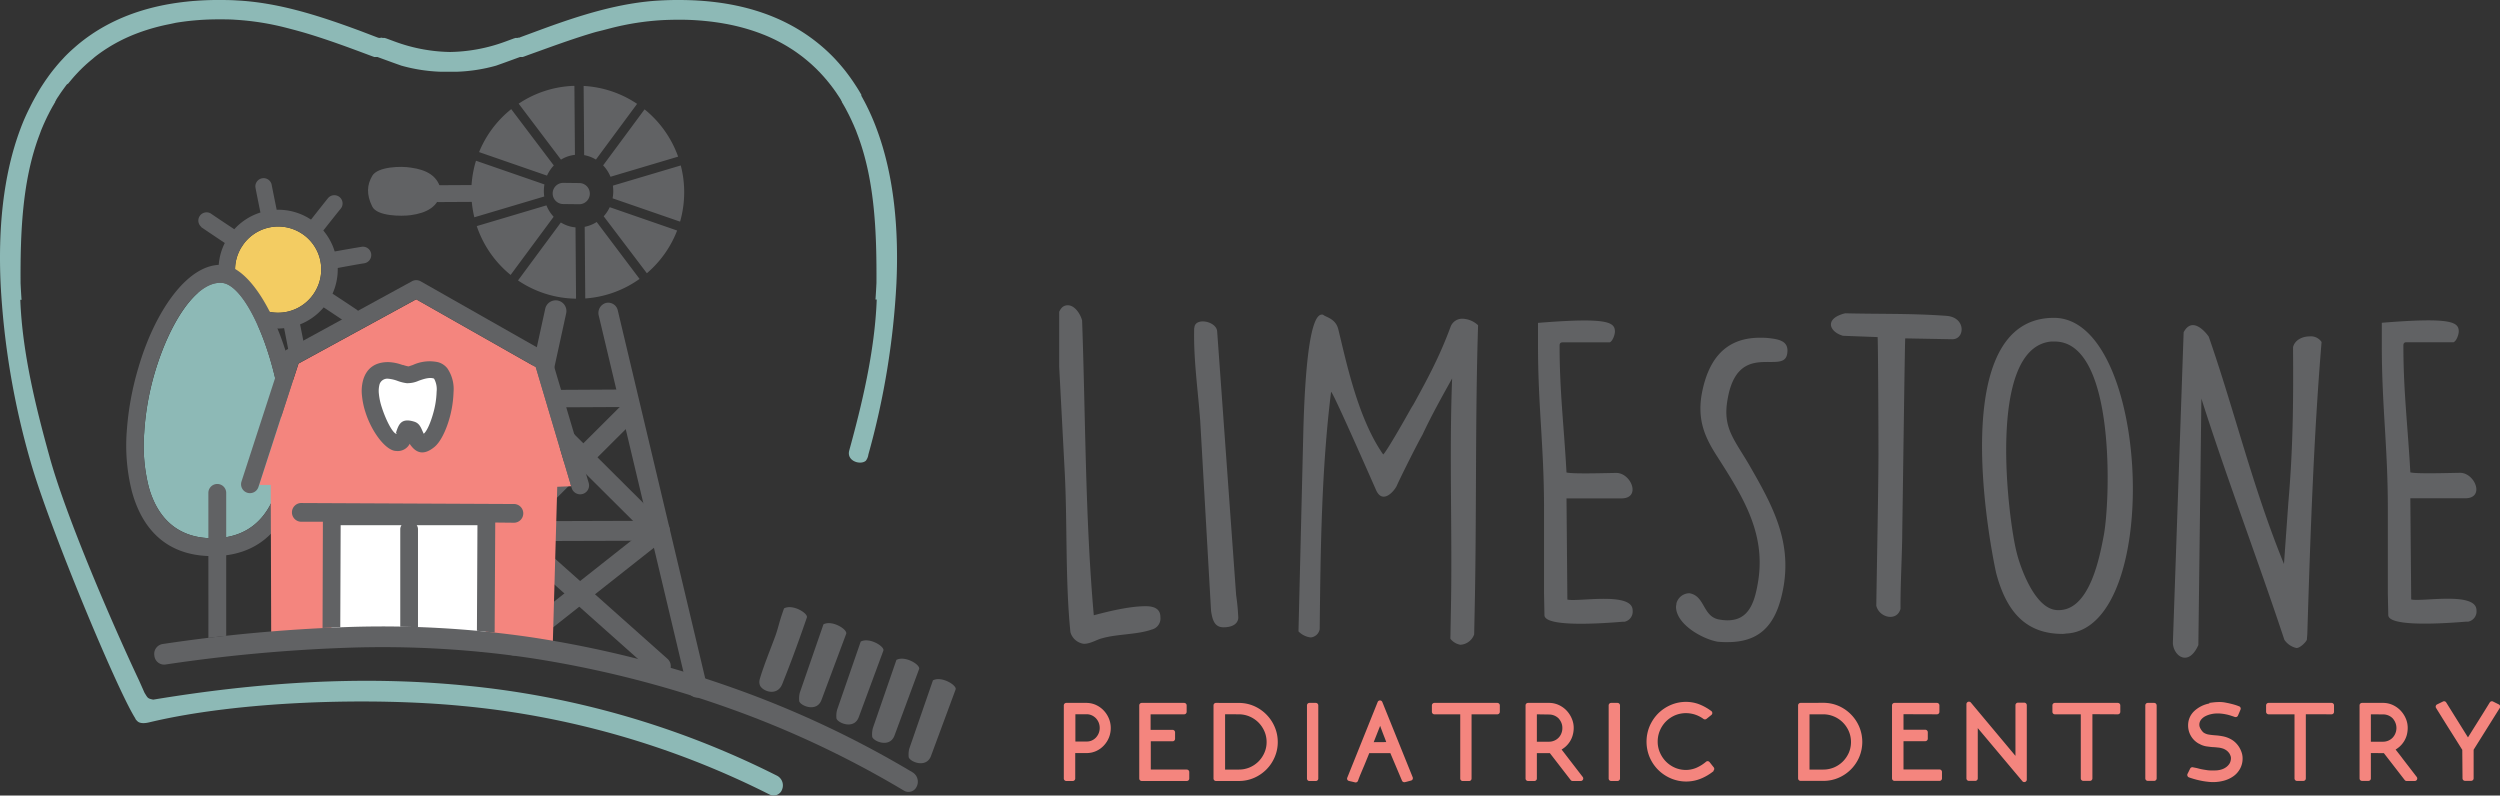 <svg id="Capa_1" data-name="Capa 1" xmlns="http://www.w3.org/2000/svg" viewBox="0 0 658.81 209.64"><rect x="0" y="0" width="658.81" height="209.64" fill="#333333" stroke="none"/><defs><style>.cls-1{fill:#f4857e;}.cls-1,.cls-2,.cls-3,.cls-4,.cls-5{fill-rule:evenodd;}.cls-2{fill:#616264;}.cls-3{fill:#f3cc62;}.cls-4{fill:#8db9b6;}.cls-5{fill:#fff;}</style></defs><path class="cls-1" d="M283.35,198.45v6.71a.66.66,0,0,1-.66.65H281a.66.66,0,0,1-.66-.65V185.89a.66.66,0,0,1,.66-.66h5.25a6.17,6.17,0,0,1,2.51.52,6.56,6.56,0,0,1,2.05,1.44,6.85,6.85,0,0,1,1.38,2.09,6.49,6.49,0,0,1,.52,2.57,6.64,6.64,0,0,1-1.86,4.65,6.26,6.26,0,0,1-2,1.42,6,6,0,0,1-2.51.53Zm19.86-10.21v4.09H309a.67.67,0,0,1,.66.66v1.7a.66.66,0,0,1-.66.66h-5.74v7.45h9.48a.66.66,0,0,1,.66.66v1.7a.65.65,0,0,1-.66.65H300.88a.66.66,0,0,1-.66-.65V185.89a.66.66,0,0,1,.66-.66h11.17a.66.66,0,0,1,.66.66v1.69a.66.66,0,0,1-.66.66Zm23.24-3a10,10,0,0,1,4,.81,10.45,10.45,0,0,1,5.45,5.49,10,10,0,0,1,.82,4,9.86,9.86,0,0,1-.82,4,10.31,10.31,0,0,1-2.2,3.26,10.43,10.43,0,0,1-3.25,2.2,10,10,0,0,1-4,.81h-6a.65.65,0,0,1-.66-.65V185.89a.65.65,0,0,1,.66-.66Zm20.95.66v19.27a.66.66,0,0,1-.66.65h-1.67a.65.65,0,0,1-.65-.65V185.89a.65.65,0,0,1,.65-.66h1.67a.66.66,0,0,1,.66.66Zm19,12.56h-5.56l-1.35,3.31c-.29.67-.57,1.34-.85,2s-.53,1.31-.78,2a.67.67,0,0,1-.8.4l-.48-.12-1.09-.25a.66.66,0,0,1-.44-.34.62.62,0,0,1,0-.55l8-19.92a.66.66,0,0,1,1.22,0l8,19.82a.68.68,0,0,1,0,.54.63.63,0,0,1-.41.34c-.22.06-.44.13-.67.18l-.35.1-.32.08-.35.07a.66.66,0,0,1-.71-.39l-3.07-7.26Zm21.39-10.21v16.92a.65.65,0,0,1-.66.65h-1.67a.65.65,0,0,1-.65-.65V188.24H378a.66.66,0,0,1-.66-.66v-1.69a.66.66,0,0,1,.66-.66h16.58a.66.66,0,0,1,.66.66v1.69a.66.66,0,0,1-.66.66ZM405,198.47v6.69a.65.65,0,0,1-.66.65h-1.66a.65.65,0,0,1-.66-.65V185.89a.65.65,0,0,1,.66-.66h5.51a6.14,6.14,0,0,1,2.6.56,6.77,6.77,0,0,1,2.05,1.47,7.09,7.09,0,0,1,1.36,2.1,6.13,6.13,0,0,1,.51,2.46,7.08,7.08,0,0,1-.26,1.9,6.25,6.25,0,0,1-.78,1.75,6.55,6.55,0,0,1-1.26,1.42,7.94,7.94,0,0,1-.89.63l.7.9,1.18,1.54,3.69,4.79a.66.66,0,0,1-.53,1.06h-2.13a.64.64,0,0,1-.52-.25l-5.48-7.09Zm21.91-12.58v19.27a.66.66,0,0,1-.66.65h-1.67a.66.66,0,0,1-.66-.65V185.89a.66.66,0,0,1,.66-.66h1.67a.66.66,0,0,1,.66.66Zm24.65,17.32a13.13,13.13,0,0,1-3.39,2,10.25,10.25,0,0,1-7.91-.11,10.72,10.72,0,0,1-3.32-2.25,10.59,10.59,0,0,1-2.23-3.33,10.63,10.63,0,0,1,0-8.14,10.92,10.92,0,0,1,2.23-3.34,10.72,10.72,0,0,1,3.32-2.25,10.12,10.12,0,0,1,4.1-.83,9.81,9.81,0,0,1,3.38.62A13.72,13.72,0,0,1,451,187.4a.65.65,0,0,1,0,1l-1.31,1.05a.66.66,0,0,1-.79,0,7.84,7.84,0,0,0-4.59-1.52,7.5,7.5,0,0,0-2.92.58,7.76,7.76,0,0,0-2.36,1.6,7.54,7.54,0,0,0-1.6,2.39,7.42,7.42,0,0,0-.59,2.94,7.06,7.06,0,0,0,.59,2.87,7.72,7.72,0,0,0,1.6,2.39,7.61,7.61,0,0,0,2.36,1.61,7.33,7.33,0,0,0,2.92.59,7.1,7.1,0,0,0,2.68-.55,10.21,10.21,0,0,0,2.59-1.61.64.64,0,0,1,.5-.15.66.66,0,0,1,.44.25l1.09,1.37a.67.67,0,0,1-.1.92Zm28.94-18a10,10,0,0,1,4,.81,10.45,10.45,0,0,1,5.45,5.49,10.31,10.31,0,0,1,0,8,10.35,10.35,0,0,1-5.45,5.46,10,10,0,0,1-4,.81h-6a.66.66,0,0,1-.66-.65V185.89a.66.66,0,0,1,.66-.66Zm21.12,3v4.09h5.74a.67.67,0,0,1,.66.66v1.7a.67.67,0,0,1-.66.66h-5.74v7.45h9.49a.66.66,0,0,1,.65.66v1.7a.65.65,0,0,1-.65.65H499.25a.66.66,0,0,1-.66-.65V185.89a.66.66,0,0,1,.66-.66h11.17a.65.65,0,0,1,.66.66v1.69a.65.65,0,0,1-.66.66Zm19.57,3.61v13.31a.66.66,0,0,1-.66.65h-1.67a.66.66,0,0,1-.66-.65V185.57a.65.65,0,0,1,.43-.62.67.67,0,0,1,.74.19l11.75,14.05V185.83a.67.67,0,0,1,.66-.66h1.67a.67.67,0,0,1,.66.66v19.62a.66.66,0,0,1-1.16.42l-11.76-14Zm30.21-3.61v16.92a.66.66,0,0,1-.66.65H549a.66.66,0,0,1-.66-.65V188.24h-6.82a.65.65,0,0,1-.66-.66v-1.69a.65.65,0,0,1,.66-.66h16.57a.65.65,0,0,1,.66.66v1.69a.65.65,0,0,1-.66.66Zm16.93-2.35v19.27a.66.66,0,0,1-.66.65H566a.66.66,0,0,1-.66-.65V185.89a.65.65,0,0,1,.66-.66h1.66a.65.65,0,0,1,.66.66Zm13.87-.64a.33.33,0,0,1,.14,0c.35-.06.72-.1,1.08-.14A14.17,14.17,0,0,1,585,185a7.72,7.72,0,0,1,1.18.1c.44.08.88.16,1.31.26s.91.22,1.36.35.81.27,1.2.42a.63.63,0,0,1,.38.35.67.67,0,0,1,0,.52l-.67,1.57a.67.67,0,0,1-.82.37c-.46-.16-.91-.31-1.37-.45a10.74,10.74,0,0,0-1.12-.27c-.36-.07-.71-.12-1.07-.16a9.23,9.23,0,0,0-1.05-.05,7.54,7.54,0,0,0-1.71.2,6.19,6.19,0,0,0-1.57.59,3.44,3.44,0,0,0-1.09.95,2.17,2.17,0,0,0-.38,1.29,1.61,1.61,0,0,0,.08.48,3.06,3.06,0,0,0,.27.58,3.9,3.9,0,0,0,.41.59,2.11,2.11,0,0,0,.4.39,3.46,3.46,0,0,0,1.34.5c.54.09,1.09.15,1.63.19a15.45,15.45,0,0,1,2.24.3,7.17,7.17,0,0,1,2.39,1,5.75,5.75,0,0,1,1.08.95,5.93,5.93,0,0,1,.82,1.16,6.64,6.64,0,0,1,.54,1.29,4.83,4.83,0,0,1,.2,1.37,5.61,5.61,0,0,1-.65,2.7,5.81,5.81,0,0,1-1.75,2,7.84,7.84,0,0,1-2.48,1.17,10.85,10.85,0,0,1-2.94.39,11.64,11.64,0,0,1-1.45-.1c-.54-.06-1.08-.14-1.62-.25s-1.11-.24-1.65-.39-1.07-.31-1.59-.5a.66.66,0,0,1-.39-.38.62.62,0,0,1,0-.53l.7-1.41a.64.64,0,0,1,.73-.34l1,.2.81.21c.31.08.63.14.94.19l1,.16a6.38,6.38,0,0,0,.87.07h1.2a5.85,5.85,0,0,0,1.66-.24,4,4,0,0,0,1.33-.67,3.18,3.18,0,0,0,.89-1,2.94,2.94,0,0,0,.32-1.4,1.93,1.93,0,0,0-.16-.66,4.18,4.18,0,0,0-.28-.56.24.24,0,0,1-.08-.09,3,3,0,0,0-.75-.72,3.51,3.51,0,0,0-.89-.44,6,6,0,0,0-1-.23l-1.15-.12c-.69,0-1.37-.11-2.06-.2a5.33,5.33,0,0,1-2-.7.52.52,0,0,1-.15-.06,5.45,5.45,0,0,1-2.77-4.78,5.1,5.1,0,0,1,1.62-3.78,8,8,0,0,1,4-2Zm25.44,3v16.92a.65.65,0,0,1-.65.65h-1.67a.65.65,0,0,1-.66-.65V188.24h-6.83a.66.66,0,0,1-.66-.66v-1.69a.66.66,0,0,1,.66-.66h16.58a.65.65,0,0,1,.66.66v1.69a.65.65,0,0,1-.66.66Zm17.14,10.23v6.69a.65.65,0,0,1-.65.65h-1.67a.65.65,0,0,1-.66-.65V185.89a.65.65,0,0,1,.66-.66h5.51a6.14,6.14,0,0,1,2.6.56,6.77,6.77,0,0,1,2.05,1.47,7.12,7.12,0,0,1,1.37,2.1,6.29,6.29,0,0,1,.5,2.46,7.56,7.56,0,0,1-.25,1.9,6.35,6.35,0,0,1-2.05,3.17,6.45,6.45,0,0,1-.89.63l.7.9c.4.51.79,1,1.18,1.54l3.69,4.79a.66.66,0,0,1,.06.7.64.64,0,0,1-.59.36h-2.13a.62.62,0,0,1-.52-.26l-5.48-7.08Zm24.07-.87q-1.69-2.72-3.41-5.43c-1.16-1.85-2.33-3.72-3.48-5.59a.65.65,0,0,1-.07-.53.64.64,0,0,1,.34-.4l1.55-.76a.65.65,0,0,1,.85.24l5.74,9.21,2.6-4.15c1.06-1.68,2.11-3.37,3.14-5.05a.66.66,0,0,1,.86-.25l1.53.76a.69.69,0,0,1,.33.4.67.67,0,0,1-.08.54l-6.89,11c0,.55,0,1.09,0,1.64s0,1.27,0,1.91v4a.66.66,0,0,1-.66.65h-1.61a.66.66,0,0,1-.66-.65l-.06-7.56Zm-365.46-9.36v7.19h3a3.28,3.28,0,0,0,1.32-.27,3.46,3.46,0,0,0,1.08-.76,3.78,3.78,0,0,0,.74-1.15,3.71,3.71,0,0,0,.27-1.4,3.85,3.85,0,0,0-.27-1.42,3.73,3.73,0,0,0-.74-1.14,3.64,3.64,0,0,0-1.1-.77,3.21,3.21,0,0,0-1.33-.28Zm39.45,0V202.8h3.62a7.27,7.27,0,0,0,2.84-.56,7.45,7.45,0,0,0,2.33-1.56,7.57,7.57,0,0,0,1.57-2.31,6.94,6.94,0,0,0,.58-2.84,7,7,0,0,0-.58-2.82,7.61,7.61,0,0,0-1.57-2.32,7.48,7.48,0,0,0-2.33-1.57,7.14,7.14,0,0,0-2.84-.58Zm42.47,7.34c-.22-.61-.45-1.22-.69-1.82-.32-.82-.62-1.64-.92-2.47L362,195.58ZM405,188.24v7.22h3.19a3.49,3.49,0,0,0,1.39-.28,3.38,3.38,0,0,0,1.87-1.91,3.62,3.62,0,0,0,.27-1.42,3.56,3.56,0,0,0-.27-1.4,4,4,0,0,0-.75-1.16,3.57,3.57,0,0,0-2.51-1Zm71.85,0V202.8h3.62a7.25,7.25,0,0,0,2.83-.56,7.34,7.34,0,0,0,2.33-1.56,7.78,7.78,0,0,0,1.58-2.31,7.25,7.25,0,0,0,0-5.66,7.61,7.61,0,0,0-1.57-2.32,7.37,7.37,0,0,0-2.33-1.57,7.1,7.1,0,0,0-2.83-.58Zm147.93,0v7.22h3.19a3.57,3.57,0,0,0,1.4-.28,3.42,3.42,0,0,0,1.12-.76,3.71,3.71,0,0,0,.74-4,4,4,0,0,0-.74-1.16,3.57,3.57,0,0,0-2.52-1Z"/><path class="cls-2" d="M279.12,82.17V96.64l1.48,28.14c.68,13.44.11,28.14,1.48,41.81a4.26,4.26,0,0,0,3.53,3.07c1.82,0,3.42-1.14,4.9-1.48,4-1.13,9.11-.91,13-2.28a3,3,0,0,0,2.28-3.3c0-2.28-1.83-2.85-3.88-2.85-4.44,0-10.25,1.48-13.67,2.39-2.28-25.86-2.16-51.94-3.08-77.69-.45-1.71-1.93-4-3.75-4-1,0-1.71.46-2.28,1.71Zm35.58,4.21c-.23,8.2,1,16.41,1.59,24.61l2.85,50c.34,2.16.8,4.32,3.3,4.32,1.94,0,3.76-.68,3.88-2.5a58.81,58.81,0,0,0-.57-6l-5-69.5c-.22-2.73-5.92-3.76-6-.91Zm27.48,80a5.36,5.36,0,0,0,3.2,1.6,2.64,2.64,0,0,0,2.39-2.17c.23-20.85.45-41.92,3-62.54.11,0,.46,0,11.85,25.86,1.71,3.87,4.78.34,5.47-1.14,1-2.28,5.69-11.62,6.72-13.33,2.39-5.13,5.12-10,7.86-14.93-.8,20.62.11,41.25-.34,61.86l-.12,6.73a4.27,4.27,0,0,0,2.63,1.59,4.11,4.11,0,0,0,3.64-2.73l.11-5.47c.57-25.29.12-50.7.92-76A6.3,6.3,0,0,0,385.59,84a3.26,3.26,0,0,0-3.3,2.05c-2.74,7.41-5.59,12.88-9.8,20.51l-.57.91c-2.28,4.1-6.61,11.62-7.41,12.3-6.72-9.56-9.79-24.72-11.84-33-.69-2.84-3.31-3.19-3.88-3.75a.64.64,0,0,0-.45-.12c-3,0-4.45,13.22-4.9,31.56l-1.26,52ZM407,162.14c.12,3.31,16.29,2.06,20.51,1.71h.57a2.74,2.74,0,0,0,2.16-3c0-5-14.47-2.16-17.2-2.85l-.23-26.66h14.47c5.24,0,2.62-6.6-1.25-6.71-1.94,0-11.51.34-13.22-.12-.68-12.42-1.82-21.3-1.82-33.38,0-.34,0-.91.8-.91h12.42c.79-.34,1.36-2.05,1.36-2.85,0-2.51-2.05-3.76-20.27-2.28v5.81c0,16.29,1.59,26.77,1.59,43.07v22.55l.11,5.58Zm34.78-3.07c0,.23-.11.57-.11.8,0,4.67,7,8.54,10.94,9.23a22.66,22.66,0,0,0,2.73.11c9.23,0,13.1-5.47,14.7-14.81,2.05-12.31-3.19-21.65-9.23-32.13-3.88-6.6-6.84-9.57-5.58-16.86,2.62-16,14.69-6.49,15.72-12.08.57-3.19-1.6-3.87-4.67-4.21a18.36,18.36,0,0,0-2.51-.12c-9.45,0-13.78,6.16-15.38,15.16-1,6.38.68,10.71,3.87,15.72,6.84,10.71,13.11,20.39,11.06,33.27-1,6.15-2.74,11.39-10.14,10.13-4.56-.68-3.76-6.26-8-6.95a3.59,3.59,0,0,0-3.42,2.74Zm52.67.57c.8,3.19,5.47,4.21,6.38.8V159c0-5.46.46-14.24.46-18.91.23-14.69.68-50.81.79-50.92l12.42.23c3.31,0,3.65-5.7-1.48-6.16-9.23-.68-17.88-.45-26.77-.68-5.58,1.37-4.22,4.9-.57,5.93l9.11.34c.12.11.23,22.21.23,31,0,8.21-.46,31.79-.57,39.88ZM526,150.87c-1.48-6.84-13.33-67.11,15.26-67.11,25.3,0,28.71,81,3.65,83.17-.46,0-.91.12-1.37.12-9.57,0-14.81-5.7-17.54-16.18ZM540.55,90c-17.2,1.59-11.28,47.28-9.11,55.6.91,3.76,4.67,14.58,10.36,15.15a5.62,5.62,0,0,0,1.37,0c7.63-.69,10.14-14,11.17-19.37,1.82-9.11,3.3-51.38-12.88-51.38Zm32.05,79.41c.11,3.41,4.1,6.49,6.72.57l.8-64.94c6.83,21.42,14.81,42.26,21.87,63.57a5.25,5.25,0,0,0,3.19,2.16c1,0,2.51-1.59,2.73-2.16l.12-1.48c.8-26.2,1.71-52.41,3.76-77a3.37,3.37,0,0,0-3.19-1.48c-1.82,0-3.88.92-4.33,2.85.11,14.36,0,26.77-1.25,41.13l-1.14,16c-8.32-20.39-13-40.33-19.83-59.93-1.14-1.59-4.44-5.24-6.61-1.14l-2.84,81.92Zm56.77-7.3c.11,3.31,16.29,2.06,20.5,1.71h.57a2.75,2.75,0,0,0,2.17-3c0-5-14.47-2.16-17.2-2.85l-.23-26.66h14.46c5.24,0,2.62-6.6-1.25-6.71-1.93,0-11.5.34-13.21-.12-.68-12.42-1.83-21.3-1.83-33.38,0-.34,0-.91.8-.91h12.42c.8-.34,1.37-2.05,1.37-2.85,0-2.51-2.05-3.76-20.28-2.28v5.81c0,16.29,1.59,26.77,1.59,43.07v22.55Z"/><path class="cls-2" d="M151.37,22.62a27.86,27.86,0,0,0-14.69,4.7l11.15,14.75a8.72,8.72,0,0,1,3.68-1.26l-.14-18.19Zm-16.65,6.14L145.94,43.6a9.82,9.82,0,0,0-1.79,2.68l-17.9-6.2a28,28,0,0,1,8.47-11.32Zm-9.29,13.61A28.32,28.32,0,0,0,125,57.26l18.42-5.48a9.59,9.59,0,0,1-.1-1.42,10.2,10.2,0,0,1,.15-1.76l-18-6.23Zm28.51-1.49a9.09,9.09,0,0,1,3.1,1.17l10.85-14.68a27.94,27.94,0,0,0-14.09-4.72l.14,18.23Zm5,2.7,10.92-14.76a28.1,28.1,0,0,1,8.84,12.46l-17.82,5.3a9.62,9.62,0,0,0-1.94-3Zm-33.29,16L144,54.12a9.49,9.49,0,0,0,1.9,3L134.56,72.45a28.12,28.12,0,0,1-8.92-12.86ZM136.51,73.9a27.9,27.9,0,0,0,15.29,4.81l-.14-18.79a8.76,8.76,0,0,1-3.86-1.29L136.51,73.9Zm17.72,4.75a27.94,27.94,0,0,0,14.31-5.15l-11.3-15a9,9,0,0,1-3.16,1.27l.15,18.84ZM170.46,72,159.09,57a9.73,9.73,0,0,0,1.59-2.4l17.76,6.15a28.14,28.14,0,0,1-8,11.28Zm8.76-13.59a28.28,28.28,0,0,0,1.08-7.75,27.88,27.88,0,0,0-.9-7.06l-17.89,5.32a11.35,11.35,0,0,1,.1,1.44,10,10,0,0,1-.18,1.9Z"/><path class="cls-2" d="M157.78,83.15a2.74,2.74,0,0,1,1.89-3.31,2.58,2.58,0,0,1,3.14,2l23.43,98.61a2.74,2.74,0,0,1-1.88,3.31,2.59,2.59,0,0,1-3.14-2Z"/><path class="cls-2" d="M173.43,137.23a2.63,2.63,0,1,1,0,5.25l-39.21.12a2.62,2.62,0,1,1,0-5.24Z"/><path class="cls-2" d="M139.31,109.88a2.63,2.63,0,0,1,3.7-3.73L175,138a2.62,2.62,0,0,1-3.7,3.72Z"/><path class="cls-2" d="M172.24,137.82a2.59,2.59,0,1,1,3.21,4.06L137,172.24a2.59,2.59,0,0,1-3.21-4.06Z"/><path class="cls-2" d="M132.49,141.92a2.6,2.6,0,0,1,3.45-3.88L176,173.71a2.6,2.6,0,0,1-3.45,3.88Z"/><path class="cls-3" d="M84.39,68.58a11.26,11.26,0,0,0-4.81-7,1.64,1.64,0,0,1-.22-.14,11.33,11.33,0,0,0-15.49,3.33c0,.07-.09.14-.14.21a11.33,11.33,0,0,0,19.1,12.2h0A11.38,11.38,0,0,0,84.39,68.58Z"/><path class="cls-2" d="M53.08,59.82a2.17,2.17,0,0,1,2.48-3.55c1.06.74,3.3,2.23,6.18,4.14A15.67,15.67,0,0,1,68.63,56c-.64-3.14-1.12-5.53-1.32-6.63a2.17,2.17,0,0,1,4.26-.78c.21,1.11.7,3.53,1.34,6.69a15.57,15.57,0,0,1,8.9,2.5l0,0,.15.09c2.15-2.73,3.79-4.8,4.46-5.63a2.17,2.17,0,1,1,3.37,2.75c-.83,1-2.48,3.09-4.59,5.76a15.61,15.61,0,0,1,3,5.52c3.15-.57,5.67-1,7.07-1.23A2.17,2.17,0,0,1,96,69.38c-1.31.2-3.83.65-7,1.24a15.64,15.64,0,0,1-1.37,6.77c2.88,1.89,5.09,3.35,6.13,4.06A2.17,2.17,0,1,1,91.3,85c-.9-.61-3.08-2.06-6-4a15.73,15.73,0,0,1-6.22,4.48c.67,3.33,1.18,5.94,1.41,7.27a2.17,2.17,0,0,1-4.28.73c-.23-1.34-.72-3.84-1.34-7A15.63,15.63,0,0,1,66.24,85C64.42,87.25,63,89,62.18,90a2.17,2.17,0,0,1-3.33-2.77c.77-.92,2.12-2.6,3.83-4.75a15.54,15.54,0,0,1-4.11-6.2c-2.43.44-4.28.78-5.22.93a2.17,2.17,0,1,1-.72-4.27l5-.91a15.49,15.49,0,0,1,1.61-8c-2.8-1.86-5-3.35-6.21-4.17Zm31.31,8.76a11.26,11.26,0,0,0-4.81-7,1.64,1.64,0,0,1-.22-.14,11.33,11.33,0,0,0-15.49,3.33c0,.07-.09.14-.14.21a11.33,11.33,0,0,0,19.1,12.2h0A11.38,11.38,0,0,0,84.39,68.58Z"/><path class="cls-2" d="M163.71,102.65a2.31,2.31,0,0,1,0,4.61l-21.82.11a2.3,2.3,0,1,1,0-4.6Z"/><path class="cls-2" d="M164,106.58a2.62,2.62,0,0,1,3.7,3.72l-31.65,31.54a2.62,2.62,0,1,1-3.7-3.72Z"/><path class="cls-2" d="M98.1,46.33c-1.38,2.36-1.59,4.9,0,8.11,1.26,2.55,7.63,2.6,10.14,2.26,4.26-.58,7.31-2.23,8-6.2h0v-.07h0v0h0v0h0v-.06h0c-.73-4-3.78-5.63-8-6.2C105.73,43.74,99.53,43.88,98.1,46.33Z"/><path class="cls-2" d="M134,48.71a2.22,2.22,0,0,1,0,4.44l-18.43.1a2.22,2.22,0,0,1,0-4.44Z"/><path class="cls-2" d="M148.43,53.77a2.79,2.79,0,1,1,0-5.58l4.24.05a2.79,2.79,0,1,1-.05,5.58Z"/><path class="cls-4" d="M72.54,99.74c-3.14-13.46-9.12-25-14.2-25.21-6.76-.3-13.79,10.79-17.64,24A71.18,71.18,0,0,0,38,114.09a44.18,44.18,0,0,0,1.2,14.22c2.18,7.91,7.39,13.54,16.87,13.53,9.24,0,14.43-5.28,16.81-12.78a43.36,43.36,0,0,0,1.72-13.9A75.8,75.8,0,0,0,72.54,99.74Z"/><path class="cls-2" d="M58.51,69.8c7.17.32,14.87,13.49,18.44,28.83a80.34,80.34,0,0,1,2.14,16.43,48.35,48.35,0,0,1-1.93,15.49c-3,9.41-9.51,16-21.14,16-12,0-18.52-7-21.25-17a49.55,49.55,0,0,1-1.37-15.82,77.14,77.14,0,0,1,3-16.6C40.76,82,49.51,69.4,58.51,69.8Zm14,29.94c-3.14-13.46-9.12-25-14.2-25.21-6.76-.3-13.79,10.79-17.64,24A71.18,71.18,0,0,0,38,114.09a44.18,44.18,0,0,0,1.2,14.22c2.18,7.91,7.39,13.54,16.87,13.53,9.24,0,14.43-5.28,16.81-12.78a43.36,43.36,0,0,0,1.72-13.9A75.8,75.8,0,0,0,72.54,99.74Z"/><path class="cls-2" d="M143.68,81.37a2.82,2.82,0,0,1,5.52,1.2l-19,87a2.82,2.82,0,1,1-5.52-1.2Z"/><path class="cls-1" d="M71.47,169.14l-.12-41.34-3.06,0,10.39-32,31-16.92,31.52,17.88,9.33,31.37-3.68.15-1.29,45.4C136.74,167.09,86.43,167.25,71.47,169.14Z"/><path class="cls-2" d="M68.1,128.34a2.34,2.34,0,1,1-4.46-1.45L74.5,93.45a2.3,2.3,0,0,1,1.23-1.39l32.83-17.94a2.35,2.35,0,0,1,2.27,0h0l33.47,19a2.32,2.32,0,0,1,1.1,1.37h0l9.74,32.77a2.34,2.34,0,1,1-4.5,1.32l-9.47-31.85L109.65,78.86l-31,16.92Z"/><path class="cls-5" d="M87.44,136.09h40.74L128,168.7c-3.07.18-17.6-.49-40.68.23Z"/><path class="cls-2" d="M130.51,137.7l-.16,29c-1.55-.17-3.11-.33-4.67-.47l.14-27.82h-16a1.82,1.82,0,0,1,.33,1.05l0,25.81-4.67-.12,0-25.69a1.82,1.82,0,0,1,.33-1.05H89.77l-.1,26.88c-1.56.06-3.12.12-4.67.2l.09-28-5.53,0a2.47,2.47,0,1,1,0-4.93l55.71.26a2.47,2.47,0,1,1,0,4.93Z"/><path class="cls-5" d="M107.51,98.76c-1.36-.1-3.3-1.18-5.13-1.19-10.08,0-1.76,19,2.08,19,2.84,0,1.27-4.15,4-3.29,1,.3,1.31,5.44,4.57,2.78s6.68-17.07,1.79-18.45C111.9,96.74,108.91,98.86,107.51,98.76Z"/><path class="cls-2" d="M107.36,101a10.76,10.76,0,0,1-2.58-.62,9.49,9.49,0,0,0-2.4-.57h0a2.16,2.16,0,0,0-2.35,1.43,6.81,6.81,0,0,0-.18,2.58,16.43,16.43,0,0,0,.75,3.49c1.16,3.63,3,7,3.87,7,.21,0-.15-.21-.09-.39.68-2,1.29-3.89,4.78-2.8h0c1.25.39,1.68,1.34,2.17,2.47.11.23.22.5.33.72h0c.82-.67,1.76-2.78,2.47-5.29a23,23,0,0,0,.93-5.81,5.76,5.76,0,0,0-.63-3.35.35.35,0,0,0-.19-.14c-1.21-.34-2.74.2-3.94.63a7.2,7.2,0,0,1-3,.63Zm-1.2-4.85a8.17,8.17,0,0,0,1.51.41s.55-.18,1.16-.39a10.52,10.52,0,0,1,6.63-.72,4.73,4.73,0,0,1,2.43,1.62,9.68,9.68,0,0,1,1.63,6.23,28.63,28.63,0,0,1-1.09,7c-.94,3.3-2.42,6.28-4,7.53-2.78,2.26-4.64,1.46-6-.23a4.54,4.54,0,0,1-.46-.65,3.54,3.54,0,0,1-3.54,1.89c-2.69,0-6.43-4.91-8.1-10.14a20.39,20.39,0,0,1-.94-4.43,10.83,10.83,0,0,1,.37-4.34c.87-2.71,2.89-4.52,6.58-4.51h0a12.19,12.19,0,0,1,3.78.78Zm5.61,18.39a1.15,1.15,0,0,0,.14.2C112,114.85,111.88,114.67,111.77,114.52Z"/><path class="cls-2" d="M54.91,129.89a2.35,2.35,0,0,1,4.7,0l0,37.67c-1.57.17-3.13.35-4.69.54Z"/><path class="cls-4" d="M178.92,0h-.64c-1.39,0-2.79.05-4.18.12C163.43.65,152.92,4,142.83,7.7h0l-1.11.41h0l-4.44,1.64-.2.08,0,0h0l-.23.09,0,0-.14,0-.07,0h0l-.06,0-.21.08-.07,0h-.07l-.07,0h0l0,0-.07,0h0l0,0-.07,0h0l-.07,0-.06,0h0l-.07,0,0,0h0l-.2.08h-.07l-.21.08h0l-2.12.78a44,44,0,0,1-14.61,2.76h0a44,44,0,0,1-14.61-2.76l-2.11-.78h0l-.21-.08h-.06l-.21-.08h0l-.05,0-.07,0h0l-.06,0-.07,0h0l-.07,0,0,0h0l-.06,0,0,0h0l-.07,0h-.07l-.07,0-.2-.08L100,10h0L100,10l-.14,0,0,0-.23-.09h0l-.05,0-.2-.07L94.85,8.11h0L93.73,7.7h0C83.64,4,73.14.66,62.46.12,60.75,0,59,0,57.32,0h-.64C43.31.15,30.29,3.39,20.06,12.15l-.59.52h0c-1,.88-2,1.82-2.89,2.81-.7.74-1.37,1.5-2,2.28h0l-.43.52h0l-.41.52h0c-.34.44-.68.89-1,1.34h0l-.19.27h0l-.2.28h0l-.19.27h0l-.19.27h0l-.19.28h0l-.18.28h0l-.19.28h0l-.18.28h0c-.31.47-.61.94-.89,1.42h0c-.23.38-.46.77-.68,1.16l-.16.29h0l-.17.29h0l-.48.88h0c-.16.29-.32.59-.47.89h0c-.15.29-.31.6-.45.9h0C7,30,6.16,31.88,5.45,33.78.61,46.57-.46,61.15.16,74.72A207.6,207.6,0,0,0,8,121.48c4.87,17.16,22.8,60.18,27.62,67.77a1.45,1.45,0,0,0,.47.67c.61.79,2,.74,3.25.43,23.64-5.66,58.43-6.66,82.62-4.3a226.48,226.48,0,0,1,80.87,23.34,2.36,2.36,0,0,0,3.27-1.34,2.88,2.88,0,0,0-1.29-3.61,231.32,231.32,0,0,0-82.53-23.81c-27.4-2.67-54.69-.76-81.89,3.74-1.58-.3-1.47-.5-2.3-1.79l-1.43-3.22C29.66,164.52,17.31,136,13,120.14,9.67,108.1,5.88,93.25,5.35,79h.33c-.11-1.46-.19-2.93-.26-4.39V74.5c-.06-12.67.36-26.34,4.75-38.34h0l.21-.57h0l.11-.28h0L10.6,35h0l.1-.27h0l.1-.28h0l.11-.27h0l.11-.27h0l.11-.27h0l.12-.27h0l.11-.27h0l.12-.28h0l.12-.27h0l.12-.26h0l.12-.27h0l.12-.26h0l.12-.26h0l.13-.27h0l.12-.26h0l.13-.26h0l.13-.27h0l.14-.26h0l.13-.26h0l.13-.26h0l.14-.27h0l.14-.26h0l.14-.26h0l.14-.26h0l.14-.25h0l.14-.26h0l.15-.25h0l.15-.25h0l.14-.26h0l.27-.44,0-.07h0l0-.06.24-.38,0-.06h0l.16-.25h0l.15-.25h0l.16-.24h0l.17-.24h0l.16-.25h0l.16-.24h0l.17-.25h0l.16-.24h0l.17-.24h0l.17-.24.17-.24h0l.18-.24h0l.17-.24h0l.18-.24h0l.17-.23h0l.17-.24h0l.19-.23L18,22h0l.18-.23.19-.23.19-.23.19-.23.19-.23.19-.22.19-.22h0l.2-.23.2-.22.2-.22h0l.2-.22.52-.55c.17-.18.34-.36.52-.53s.35-.35.53-.53l.54-.51.54-.5.55-.48.56-.48h0l.56-.46h0L25,15h0l.57-.44c.58-.43,1.16-.85,1.76-1.25h0c.39-.27.79-.52,1.19-.77h0c.41-.26.81-.5,1.22-.74h0l.62-.35h0c.82-.45,1.66-.89,2.51-1.29h0c.86-.4,1.72-.78,2.59-1.12h0c1.09-.43,2.2-.83,3.32-1.18h0a53.91,53.91,0,0,1,5.49-1.42h0l.7-.14h0L46.35,6h0c1.41-.23,2.83-.42,4.26-.56h0q3.24-.32,6.51-.34h.73c1.41,0,2.83,0,4.24.11A70.37,70.37,0,0,1,75.57,7.36h0l.55.14h0l1.67.44h0l1.67.46h0c6.12,1.76,12.14,4,17.89,6.15l.89.33h0l.39.14h0l.07,0,.05,0h0l.07,0H99l.06,0h.07l.07,0h.07l.07,0h0l0,0,.07,0h0l.06,0,2.27.83.61.22c1.08.4,2.17.79,3.26,1.17l.13.05a43.66,43.66,0,0,0,10.52,1.62l1.73,0h.26c.67,0,1.34,0,2,0a43.66,43.66,0,0,0,10.52-1.62l.13-.05c1.09-.38,2.18-.77,3.26-1.17l.61-.22,2.27-.83.06,0h0l.06,0,.06,0h0l.07,0h.07l.07,0h.07l.07,0h.06l.07,0h0l0,0,.07,0h0l.39-.14h0l.89-.33C145,12.42,151,10.17,157.08,8.41h0L158.75,8h0l1.68-.44h0l.55-.14h0a70.49,70.49,0,0,1,13.48-2.11c1.41-.07,2.83-.11,4.25-.11h.72c2.18,0,4.36.13,6.51.34h0c1.43.14,2.85.33,4.26.56h0l1.41.25h0l.7.14h0a53.91,53.91,0,0,1,5.49,1.42h0c1.12.35,2.23.75,3.32,1.18h0c.88.34,1.74.72,2.59,1.12h0c.85.4,1.69.84,2.51,1.29h0l.62.35h0c.41.24.81.48,1.22.74h0c.4.25.8.5,1.2.77h0c.59.4,1.17.82,1.75,1.25l.58.44h0l.56.45h0l.56.46h0l.56.48.55.48.54.5.54.51c.18.18.36.35.53.53s.35.35.53.53l.51.55.2.22h0l.2.22.2.22.2.23h0l.19.22.19.22.2.23.18.23.19.23.19.23.18.23h0l.18.23.19.23h0l.18.24h0l.17.23h0l.18.24h0l.18.24h0l.17.24h0l.17.24.17.24h0l.17.24h0l.16.24h0l.16.25h0l.17.24h0l.16.25h0l.16.24h0l.16.24h0l.15.25h0l.16.25h0l0,.06.23.38,0,.06h0l0,.07.27.44h0l.15.26h0l.14.25h0l.15.25h0l.14.26h0l.14.25h0l.14.26h0l.13.26h0l.14.26h0l.14.27h0l.13.26h0l.14.26h0l.13.26h0l.13.27h0l.13.26h0l.12.26h0l.13.27h0l.12.26h0l.12.27h0l.12.27h0l.12.26h0l.12.26h0l.12.28h0l.11.27h0l.12.27h0l.11.27h0l.12.27h0l.11.27h0l.1.28h0l.1.27h0l.1.27h0l.11.28h0l.21.57h0c4.39,12,4.81,25.67,4.75,38.34v.06c-.07,1.46-.15,2.93-.26,4.39h.33c-.51,13.76-4,28-7.25,39.81-.74,2.81,3,3.89,4.37,2.69a3.41,3.41,0,0,0,.68-1.66,207,207,0,0,0,7.39-45.08c.62-13.57-.45-28.15-5.29-40.94a58.47,58.47,0,0,0-2.41-5.57h0c-.14-.3-.3-.61-.45-.9h0c-.15-.3-.31-.6-.47-.89h0c-.16-.29-.31-.59-.48-.88h0l-.16-.29h0L227,25c-.22-.39-.45-.78-.68-1.16h0c-.29-.48-.59-.95-.9-1.42h0l-.18-.28h0l-.19-.28h0l-.18-.28h0l-.19-.28h0l-.19-.27h0l-.19-.27h0l-.19-.28h0l-.2-.27h0c-.33-.46-.67-.9-1-1.34h0l-.41-.52h0l-.43-.52h0c-.64-.78-1.32-1.54-2-2.28-.94-1-1.91-1.93-2.9-2.81h0l-.6-.52C206,3.18,192.63,0,178.92,0Z"/><path class="cls-2" d="M206.62,160.32c-.11.29-.21.58-.31.86-1.1,3.16-1.1,3.9-2,6.45-1.06,2.89-3.33,8.52-4.13,11.47a2.6,2.6,0,0,0,.09,1.52c.67,1.56,4.54,3,5.88-.37,1.23-3.1,3.2-8,6.48-17.52C213,161.62,208.9,159.11,206.62,160.32Z"/><path class="cls-2" d="M217,164.53l-6.23,18a6.24,6.24,0,0,0-.15,2.27c.37,1.22,4.64,3,5.87-.37L223,167C223.33,165.83,219.25,163.33,217,164.53Z"/><path class="cls-2" d="M226.82,169.07l-6.23,18a6.48,6.48,0,0,0-.16,2.27c.38,1.22,4.65,3,5.88-.37l6.48-17.51C233.18,170.37,229.1,167.86,226.82,169.07Z"/><path class="cls-2" d="M236.23,173.9l-6.22,18a6.55,6.55,0,0,0-.16,2.28c.38,1.22,4.64,3,5.88-.37l6.48-17.51C242.59,175.2,238.52,172.69,236.23,173.9Z"/><path class="cls-2" d="M245.85,179.29l-6.23,18a6.23,6.23,0,0,0-.15,2.27c.37,1.21,4.64,3,5.88-.37l6.48-17.51C252.21,180.59,248.13,178.08,245.85,179.29Z"/><path class="cls-2" d="M240.57,203.58a2.89,2.89,0,0,1,1,3.7,2.35,2.35,0,0,1-3.36,1.07,258.77,258.77,0,0,0-46.74-21.94,283.11,283.11,0,0,0-51.66-13A266.53,266.53,0,0,0,91.5,170.7a422.16,422.16,0,0,0-48,4.43,2.59,2.59,0,0,1-2.82-2.35,2.64,2.64,0,0,1,2.09-3.05,427.44,427.44,0,0,1,48.5-4.48A271.21,271.21,0,0,1,140.45,168,287.21,287.21,0,0,1,193,181.23,263.54,263.54,0,0,1,240.57,203.58Z"/></svg>